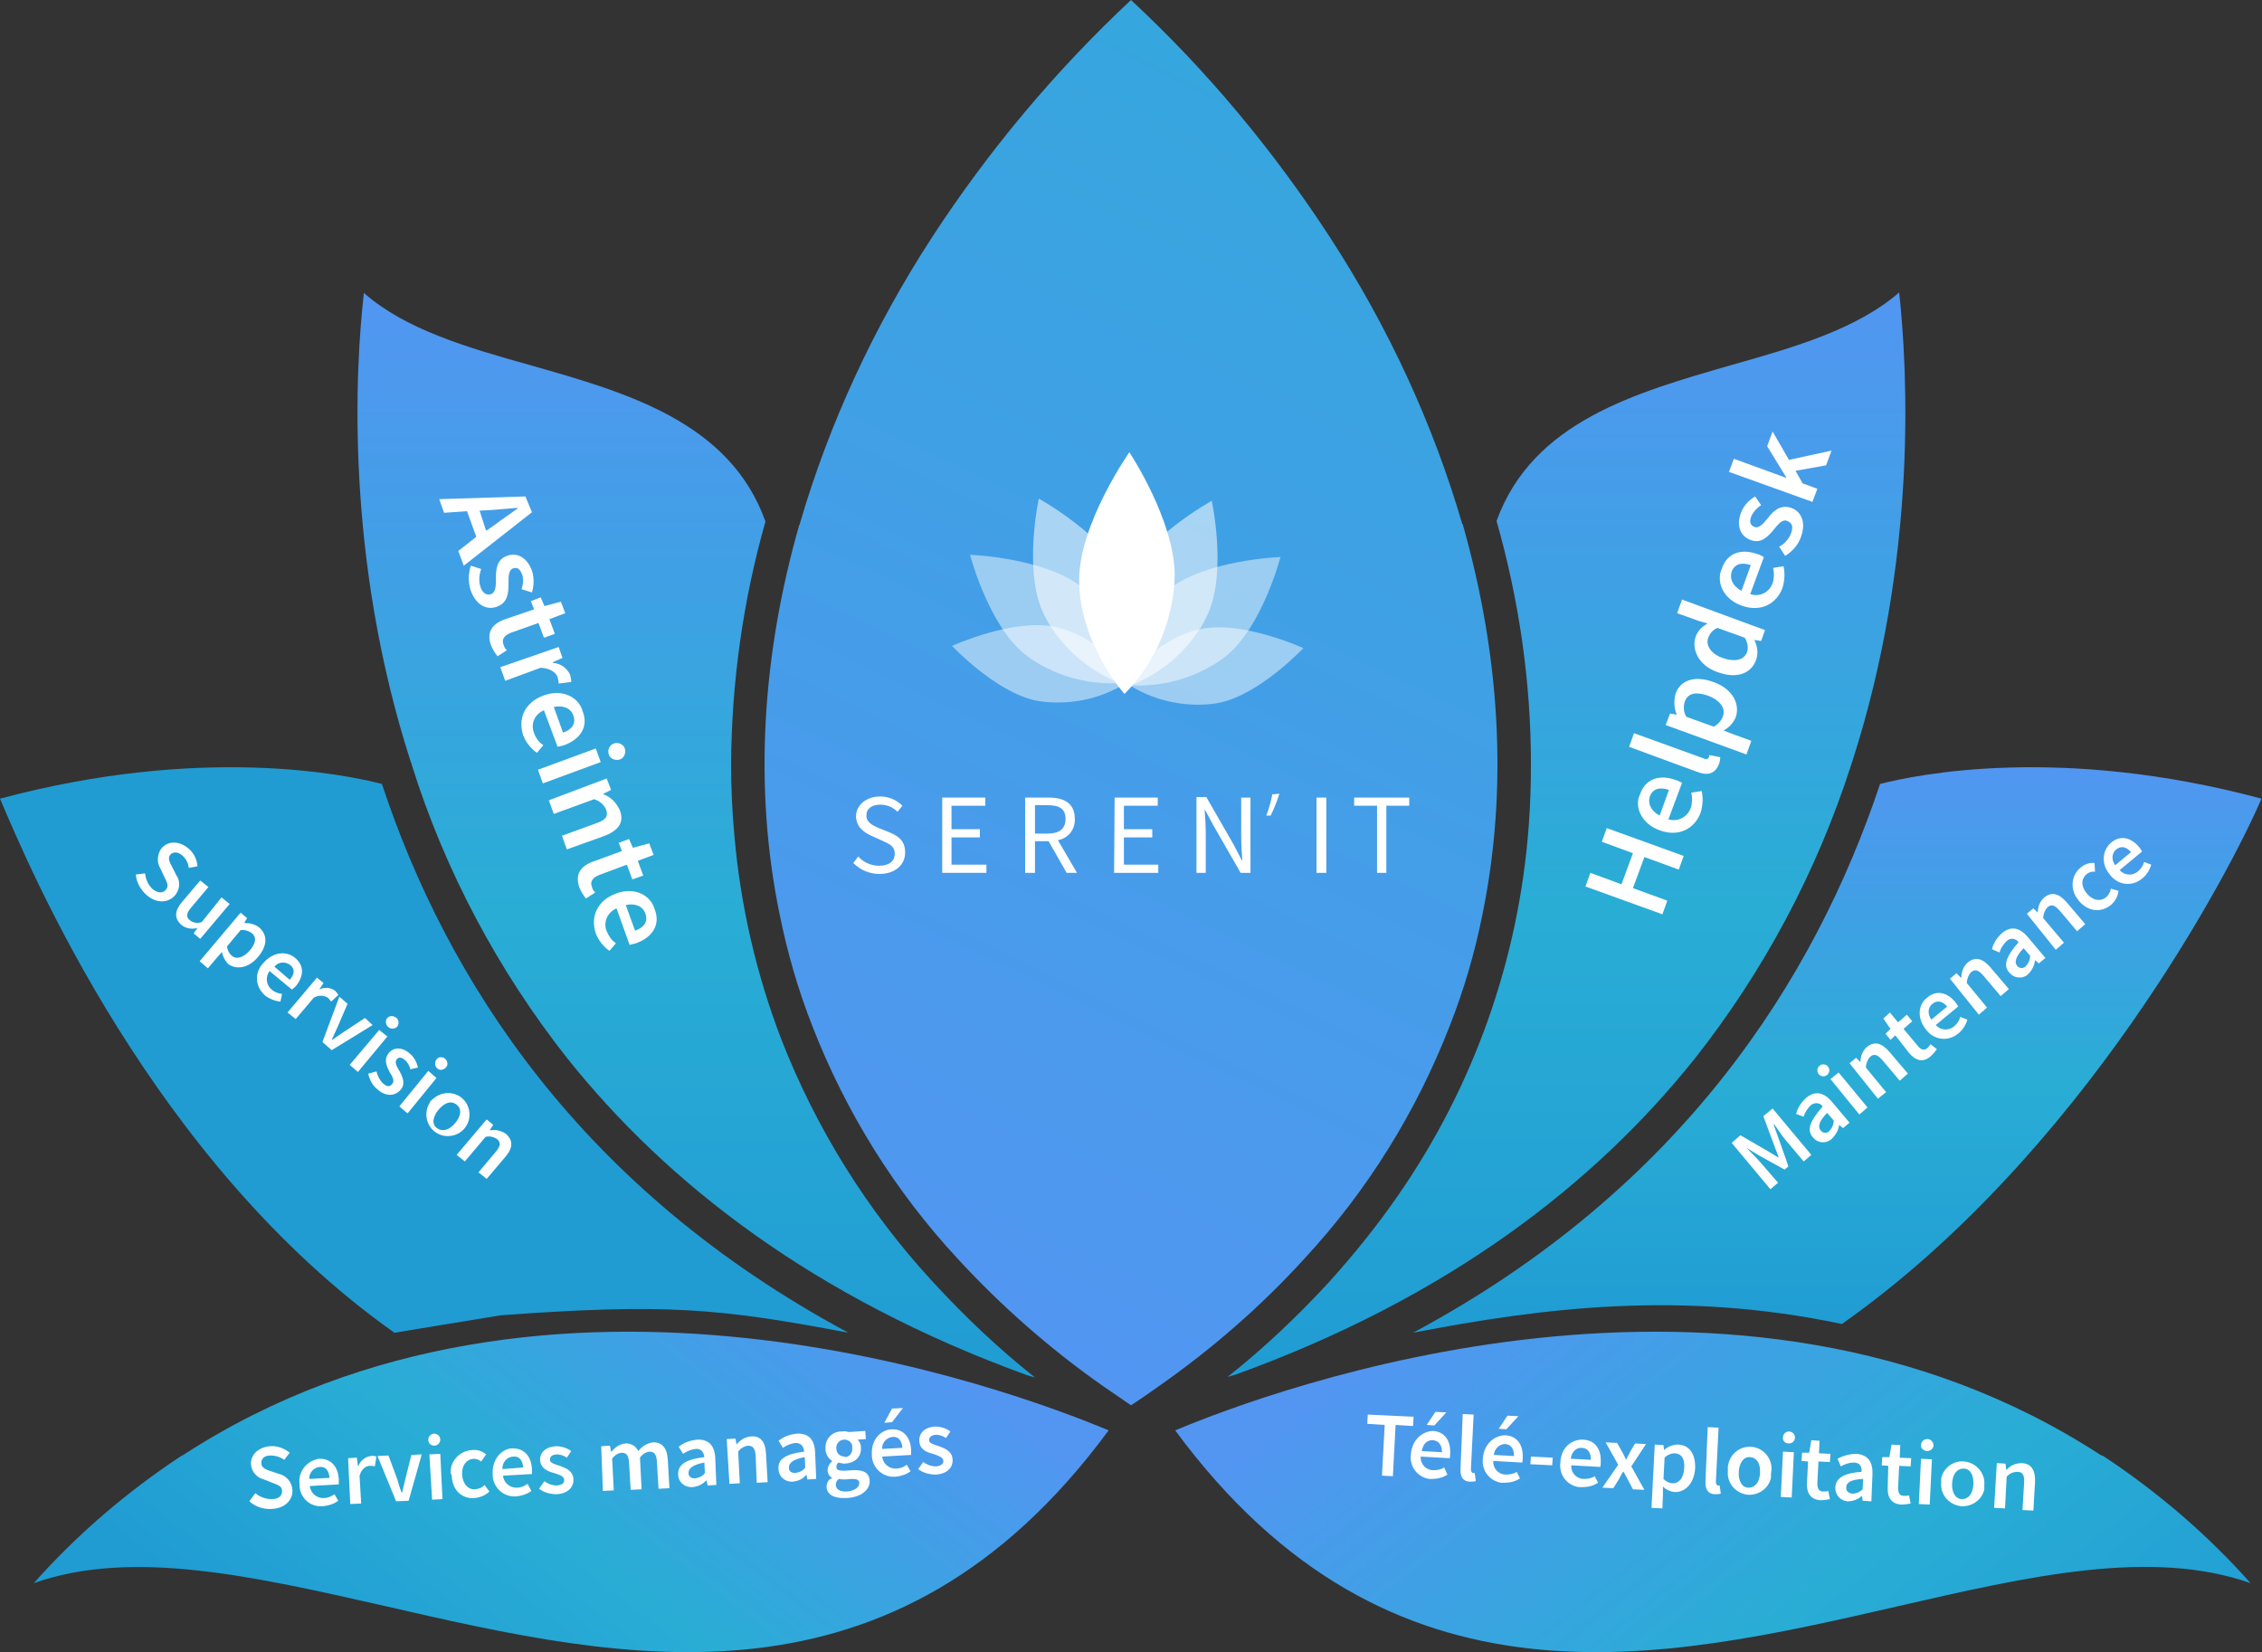 <?xml version="1.0" encoding="utf-8"?>
<!-- Generator: Adobe Illustrator 25.2.1, SVG Export Plug-In . SVG Version: 6.00 Build 0)  -->
<svg version="1.1" id="Calque_1" xmlns="http://www.w3.org/2000/svg" xmlns:xlink="http://www.w3.org/1999/xlink" x="0px" y="0px"
	 viewBox="0 0 414.6 302.9" style="enable-background:new 0 0 414.6 302.9;" xml:space="preserve">
<rect x="0" y="0" width="414.6" height="302.9" fill="#333333" stroke="none"/>
<style type="text/css">
	.st0{fill-rule:evenodd;clip-rule:evenodd;fill:url(#Tracé_27762_1_);}
	.st1{fill-rule:evenodd;clip-rule:evenodd;fill:url(#Tracé_27763_1_);}
	.st2{fill-rule:evenodd;clip-rule:evenodd;fill:url(#Tracé_27764_1_);}
	.st3{fill-rule:evenodd;clip-rule:evenodd;fill:url(#Tracé_27766_1_);}
	.st4{fill-rule:evenodd;clip-rule:evenodd;fill:url(#Tracé_27768_1_);}
	.st5{fill-rule:evenodd;clip-rule:evenodd;fill:url(#Tracé_27770_1_);}
	.st6{fill-rule:evenodd;clip-rule:evenodd;fill:url(#Tracé_27771_1_);}
	.st7{fill:#FFFFFF;}
	.st8{opacity:0.47;fill:#FFFFFF;}
	.st9{opacity:0.48;fill:#FFFFFF;}
	.st10{opacity:0.55;fill:#FFFFFF;}
</style>
<g id="Calque_2_1_">
	<g id="Design">
		<g id="Groupe_41172">
			<g id="Groupe_39330">
				
					<linearGradient id="Tracé_27762_1_" gradientUnits="userSpaceOnUse" x1="359.662" y1="814.678" x2="360.252" y2="812.327" gradientTransform="matrix(134.3 0 0 257.63 -48109.652 -209635.391)">
					<stop  offset="0" style="stop-color:#5296F2"/>
					<stop  offset="0.57" style="stop-color:#29ADD5"/>
					<stop  offset="1" style="stop-color:#209CD3"/>
				</linearGradient>
				<path id="Tracé_27762" class="st0" d="M170.7,43.7C160.2,59.9,152,77.5,146.6,96c0,0.1,0,0.2-0.1,0.2
					c-6.8,23.8-8.4,48.2-3.6,71.4c1.4,7,3.4,13.9,6,20.5c6.1,15.7,15.1,30.2,26.6,42.6c8,8.7,17,16.6,26.7,23.4
					c1.7,1.2,3.4,2.3,5.1,3.5c1.7-1.1,3.4-2.3,5.1-3.5c9.7-6.8,18.7-14.6,26.7-23.4c11.5-12.4,20.5-26.9,26.6-42.6
					c2.6-6.6,4.6-13.4,6-20.4c4.8-23.3,3.2-47.7-3.6-71.6L268,96c-5.4-18.5-13.6-36.1-24.1-52.3C233.5,27.7,221.3,13,207.3,0
					C193.4,13,181.1,27.7,170.7,43.7z"/>
				
					<linearGradient id="Tracé_27763_1_" gradientUnits="userSpaceOnUse" x1="359.504" y1="815.078" x2="359.504" y2="816.078" gradientTransform="matrix(124.2 0 0 198.67 -44363.379 -161877.781)">
					<stop  offset="0" style="stop-color:#5296F2"/>
					<stop  offset="0.57" style="stop-color:#29ADD5"/>
					<stop  offset="1" style="stop-color:#209CD3"/>
				</linearGradient>
				<path id="Tracé_27763" class="st1" d="M274.3,95.5c4.1,14.4,6.3,29.4,6.3,44.4c0,3.9-0.1,7.7-0.4,11.5
					c-1.8,24.4-10.1,47.8-24,67.8c-3.8,5.5-8,10.7-12.5,15.7c-5.8,6.3-12,12.2-18.7,17.5l1.4-0.4c39-14.1,65.8-34.9,84.2-57.9
					c12.7-16.1,22.4-34.3,28.7-53.9c0.1-0.2,0.1-0.4,0.2-0.6c12.1-37.5,10.1-72,8.6-86c-7.7,6.7-19,10-30.7,13.3
					C299.7,72,280.9,77.3,274.3,95.5L274.3,95.5z"/>
				
					<linearGradient id="Tracé_27764_1_" gradientUnits="userSpaceOnUse" x1="360.226" y1="820.548" x2="360.226" y2="821.549" gradientTransform="matrix(155.53 0 0 103.64 -55689.121 -84901.797)">
					<stop  offset="0" style="stop-color:#5296F2"/>
					<stop  offset="0.57" style="stop-color:#29ADD5"/>
					<stop  offset="1" style="stop-color:#209CD3"/>
				</linearGradient>
				<path id="Tracé_27764" class="st2" d="M344.6,143.7c-12,35.9-36.5,74.3-85.6,100.6c23.8-4.6,49.3-7.8,78.6-1.6
					c44.3-31.2,71.5-83.6,76.9-96.3C377.6,136.5,351.3,142,344.6,143.7L344.6,143.7z"/>
				
					<linearGradient id="Tracé_27766_1_" gradientUnits="userSpaceOnUse" x1="358.682" y1="822.066" x2="359.682" y2="823.086" gradientTransform="matrix(176.81 -47.41 20.74 77.34 -80234.828 -46310.699)">
					<stop  offset="0" style="stop-color:#5296F2"/>
					<stop  offset="0.57" style="stop-color:#29ADD5"/>
					<stop  offset="1" style="stop-color:#209CD3"/>
				</linearGradient>
				<path id="Tracé_27766" class="st3" d="M385,266.7c-67-43.6-151.7-12-169.6-4.5c39.5,53.6,89,42.2,132.2,32.3
					c24.3-5.6,46.7-10.7,64.9-4.3c-7.9-8.9-17-16.7-27-23.3L385,266.7L385,266.7z"/>
				
					<linearGradient id="Tracé_27768_1_" gradientUnits="userSpaceOnUse" x1="362.859" y1="824.932" x2="362.059" y2="825.752" gradientTransform="matrix(176.82 47.41 -20.74 77.34 -46863.789 -80741.141)">
					<stop  offset="0" style="stop-color:#5296F2"/>
					<stop  offset="0.57" style="stop-color:#29ADD5"/>
					<stop  offset="1" style="stop-color:#209CD3"/>
				</linearGradient>
				<path id="Tracé_27768" class="st4" d="M71,294.5c43.2,9.9,92.7,21.3,132.2-32.3c-17.9-7.5-102.6-39.1-169.6,4.5l-0.4,0.2
					c-10,6.6-19.1,14.4-27,23.3C24.3,283.8,46.7,289,71,294.5z"/>
				
					<linearGradient id="Tracé_27770_1_" gradientUnits="userSpaceOnUse" x1="361.886" y1="824.842" x2="361.096" y2="823.062" gradientTransform="matrix(155.53 0 0 103.64 -55950.199 -84901.812)">
					<stop  offset="0" style="stop-color:#5296F2"/>
					<stop  offset="0.57" style="stop-color:#29ADD5"/>
					<stop  offset="1" style="stop-color:#209CD3"/>
				</linearGradient>
				<path id="Tracé_27770" class="st5" d="M91.8,241.1c30.1-2.2,40-1.3,63.7,3.2c-49-26.3-73.6-64.6-85.5-100.6
					c-6.6-1.7-33-7.2-70,2.7c5.4,12.7,28,66.6,72.3,97.9L91.8,241.1z"/>
				
					<linearGradient id="Tracé_27771_1_" gradientUnits="userSpaceOnUse" x1="359.488" y1="815.078" x2="359.488" y2="816.078" gradientTransform="matrix(124.2 0 0 198.67 -44520.832 -161877.203)">
					<stop  offset="0" style="stop-color:#5296F2"/>
					<stop  offset="0.57" style="stop-color:#29ADD5"/>
					<stop  offset="1" style="stop-color:#209CD3"/>
				</linearGradient>
				<path id="Tracé_27771" class="st6" d="M103.9,193.9c18.4,23.1,45.3,44,84.4,58.2l1.4,0.4c-6.7-5.3-12.9-11.2-18.7-17.5
					c-12-13-21.4-28.1-27.8-44.5c-4.6-12-7.5-24.6-8.6-37.4c-0.4-4.3-0.6-8.7-0.6-13.1c0.1-15,2.2-30,6.3-44.4
					C133.8,77.4,115,72,97.4,67c-11.8-3.3-23.1-6.6-30.7-13.3c-1.6,13.9-3.5,48.5,8.6,86c0.1,0.2,0.2,0.4,0.2,0.6
					C81.6,159.7,91.3,177.9,103.9,193.9L103.9,193.9z"/>
			</g>
			<path id="Tracé_33932" class="st7" d="M304.7,167.6l0.9-2.5l-6.3-2.3l2.1-5.7l6.3,2.3l0.9-2.5l-14.1-5.1l-0.9,2.5l5.7,2.1
				l-2.1,5.7l-5.7-2.1l-0.9,2.5L304.7,167.6z M304.2,152.2c3.5,1.3,6.4-0.3,7.5-3.2c0.4-1.3,0.5-2.7,0.2-4l-1.9,0.3
				c0.2,0.9,0.2,1.9-0.1,2.8c-0.6,1.7-2.4,2.6-4.1,2.1h0l2.5-6.7c-0.4-0.2-0.7-0.4-1.1-0.5c-3-1.1-5.6-0.3-6.6,2.6
				C299.5,147.8,300.8,151,304.2,152.2z M304.2,149.5c-1.7-0.9-2.2-2.3-1.8-3.5c0.5-1.4,1.8-1.8,3.5-1.2L304.2,149.5z M311.1,141.5
				c1.8,0.7,3.2,0.4,3.9-1.3c0.2-0.4,0.3-0.9,0.3-1.4l-2-0.4c0,0.1,0,0.3-0.1,0.4c-0.1,0.3-0.4,0.5-1,0.2l-12.7-4.6l-0.9,2.5
				L311.1,141.5z M315.9,133.9c1-0.5,1.7-1.3,2.2-2.3c0.9-2.4-0.4-5.3-4.1-6.6c-3.3-1.2-6-0.4-6.9,2.2c-0.3,1.2-0.3,2.5,0.2,3.7v0.1
				l-1.2-0.2l-0.8,2.1l14.8,5.4l0.9-2.5l-3.3-1.2L315.9,133.9z M314.1,133.2l-5-1.8c-0.5-0.8-0.6-1.8-0.3-2.8
				c0.6-1.6,2.1-1.8,4.2-1.1c2.4,0.9,3.3,2.4,2.8,3.8C315.5,132.1,314.9,132.8,314.1,133.2z M314.8,123.2c3.5,1.3,6.2,0.3,7.1-2.3
				c0.4-1.2,0.2-2.4-0.3-3.5v-0.1l1.2,0.2l0.7-2l-15.2-5.6l-0.9,2.5l3.9,1.4l1.7,0.5c-1,0.5-1.8,1.3-2.2,2.4
				C310,119,311.3,122,314.8,123.2L314.8,123.2z M315.7,120.6c-2.2-0.8-3.1-2.4-2.6-3.7c0.3-0.8,0.9-1.5,1.7-1.8l5,1.8
				c0.5,0.8,0.7,1.8,0.4,2.7C319.6,121,318,121.4,315.7,120.6L315.7,120.6z M319.2,111c3.5,1.3,6.4-0.3,7.5-3.2
				c0.4-1.3,0.5-2.7,0.2-4l-1.9,0.3c0.2,0.9,0.2,1.9-0.1,2.8c-0.6,1.7-2.4,2.6-4.1,2h0l2.5-6.8c-0.4-0.2-0.7-0.4-1.1-0.5
				c-3-1.1-5.6-0.3-6.6,2.6C314.5,106.6,315.8,109.8,319.2,111L319.2,111z M319.2,108.3c-1.7-0.9-2.2-2.3-1.8-3.5
				c0.5-1.4,1.8-1.8,3.5-1.2L319.2,108.3z M327.2,101.9c1.3-0.8,2.4-2,2.9-3.5c1-2.7,0-4.7-1.8-5.3c-2-0.7-3.3,0.6-4.3,1.9
				c-0.8,1-1.6,1.9-2.4,1.6s-1-0.9-0.6-2c0.4-0.8,1-1.5,1.8-2l-1.1-1.6c-1.2,0.7-2.1,1.7-2.6,3c-0.9,2.4-0.1,4.3,1.8,5
				s3.1-0.6,4.2-1.9c0.8-1,1.6-2,2.5-1.6s1.1,1,0.7,2.2c-0.4,1.1-1.2,2-2.2,2.5L327.2,101.9z M332.2,92l0.9-2.4l-2.7-1l-1.3-2.3
				l5.6-1l1-2.7l-7.8,1.7l-3-5.2l-1,2.7l3.5,5.7v0.1l-9.6-3.5l-0.9,2.4L332.2,92z"/>
			<path id="Tracé_33931" class="st7" d="M87.9,93.6l1.9-0.1c1.7-0.1,3.4-0.3,5.1-0.4v0.1c-1.4,1-2.9,2-4.2,3l-1.6,1.1L87.9,93.6z
				 M84,101l1,2.7l12.5-9.8L96.3,91l-15.8,0.5l0.9,2.5l4.2-0.3l1.7,4.7L84,101z M86.3,103.7c-0.5,1.5-0.5,3.1,0,4.6
				c1,2.7,3,3.6,4.8,2.9c2-0.7,2.1-2.6,2.1-4.2c0-1.3,0-2.5,0.8-2.8s1.3,0.1,1.7,1.1c0.3,0.9,0.2,1.8-0.1,2.7l1.9,0.6
				c0.4-1.3,0.4-2.7,0-4c-0.9-2.4-2.7-3.4-4.6-2.7s-2,2.5-2,4.1c0,1.3,0,2.6-0.9,2.9c-0.7,0.3-1.5-0.1-1.9-1.2
				c-0.4-1.1-0.3-2.3,0.1-3.4L86.3,103.7z M92.6,113.5c-2.3,0.8-3.5,2.3-2.6,4.8c0.3,0.7,0.7,1.4,1.2,2l1.7-1.1
				c-0.3-0.3-0.5-0.6-0.6-1c-0.4-1,0.1-1.7,1.3-2.2l5.1-1.8l1,2.7l2-0.7l-1-2.7l2.9-1.1l-0.8-2.1l-3,0.8l-0.7-1.6l-1.8,0.7l0.6,1.5
				L92.6,113.5z M91.7,122.3l0.9,2.5l6.5-2.4c1.8,0.1,2.8,0.9,3.1,1.7c0.1,0.4,0.2,0.8,0.2,1.2l2.3-0.3c0-0.4-0.1-0.9-0.2-1.3
				c-0.6-1.3-1.8-2.1-3.2-2.2v-0.1l1.8-0.8l-0.7-2L91.7,122.3z M99.6,127.5c-3.5,1.3-4.7,4.3-3.7,7.3c0.5,1.3,1.4,2.4,2.5,3.2
				l1.2-1.4c-0.8-0.5-1.4-1.3-1.7-2.2c-0.7-1.7,0.1-3.5,1.8-4.2c0,0,0,0,0,0l0,0l2.5,6.7c0.4-0.1,0.8-0.2,1.2-0.3
				c3-1.1,4.5-3.4,3.4-6.2C106.1,127.8,103.1,126.2,99.6,127.5L99.6,127.5z M101.5,129.6c1.8-0.4,3.2,0.3,3.6,1.6
				c0.5,1.4-0.2,2.5-1.9,3.1L101.5,129.6z M111.5,137.8c0,0.9,0.7,1.5,1.6,1.5c0.9,0,1.5-0.7,1.5-1.6s-0.7-1.5-1.6-1.5
				c-0.8,0-1.5,0.7-1.5,1.5C111.5,137.7,111.5,137.7,111.5,137.8L111.5,137.8z M98.6,141.1l0.9,2.5l10.6-3.9l-0.9-2.5L98.6,141.1z
				 M100.6,146.7l0.9,2.5l7.4-2.7c1,0.3,1.8,1,2.2,1.9c0.4,1.2,0,1.9-1.8,2.5l-6.3,2.3l0.9,2.5l6.7-2.4c2.7-1,3.9-2.5,3-4.8
				c-0.6-1.3-1.6-2.4-3-2.9v-0.1l1.4-0.7l-0.8-2.1L100.6,146.7z M108.8,157.9c-2.3,0.8-3.5,2.3-2.6,4.8c0.3,0.7,0.7,1.4,1.2,2
				l1.7-1.1c-0.3-0.3-0.5-0.6-0.6-1c-0.4-1,0.1-1.7,1.3-2.2l5.1-1.9l1,2.7l2-0.7l-1-2.7l2.9-1.1l-0.8-2.1l-3,0.8l-0.7-1.6l-1.9,0.7
				l0.6,1.5L108.8,157.9z M112.9,163.8c-3.5,1.3-4.7,4.3-3.7,7.3c0.5,1.3,1.4,2.4,2.5,3.2l1.2-1.4c-0.8-0.5-1.3-1.3-1.7-2.2
				c-0.7-1.7,0.2-3.5,1.8-4.2c0,0,0,0,0,0l0,0l2.4,6.7c0.4-0.1,0.8-0.2,1.2-0.3c3-1.1,4.5-3.4,3.4-6.2
				C119.3,164.1,116.3,162.5,112.9,163.8L112.9,163.8z M114.7,165.9c1.8-0.4,3.2,0.3,3.6,1.6c0.5,1.4-0.2,2.5-1.9,3.1L114.7,165.9z"
				/>
			<path id="Tracé_33933" class="st7" d="M324.5,218l1.4-1.2l-3.3-3.8c-0.7-0.8-1.7-1.8-2.5-2.6h0l2.3,1.4l4.7,2.6l0.7-0.6
				l-1.8-5.1l-0.9-2.5l0.1-0.1c0.6,0.8,1.4,2.1,2.1,2.9l3.3,3.9l1.4-1.2l-7.1-8.5l-1.7,1.4l2,5.4l0.8,2.1l0,0.1L324,211l-5-2.9
				l-1.6,1.4L324.5,218z M332.3,208.5c0.8,1,2.2,1.2,3.3,0.4c0,0,0,0,0,0l0.2-0.2c0.7-0.7,1.2-1.6,1.3-2.5l0,0l0.7,0.6l1.2-1
				l-3.2-3.8c-1.5-1.8-3.1-2.1-4.7-0.8c-0.9,0.8-1.6,1.8-1.9,3l1.4,0.5c0.2-0.8,0.7-1.5,1.3-2.1c0.6-0.5,1.5-0.5,2,0
				c0.1,0.1,0.1,0.2,0.2,0.2C331.7,205.5,331.1,207.2,332.3,208.5L332.3,208.5z M333.7,207.2c-0.5-0.6-0.4-1.6,1.2-3.2l1.2,1.4
				c0,0.7-0.3,1.4-0.8,1.9c-0.3,0.4-1,0.5-1.4,0.1C333.8,207.3,333.7,207.2,333.7,207.2L333.7,207.2z M335.3,196.2
				c0-0.6-0.5-1.1-1.1-1.1s-1.1,0.5-1.1,1.1c0,0.6,0.5,1.1,1.1,1.1C334.8,197.3,335.3,196.8,335.3,196.2L335.3,196.2L335.3,196.2z
				 M340.8,204.3l1.5-1.3l-5.3-6.4l-1.5,1.2L340.8,204.3z M344.2,201.4l1.5-1.2l-3.7-4.5c0-0.7,0.3-1.5,0.8-2
				c0.7-0.6,1.3-0.4,2.2,0.6l3.2,3.8l1.5-1.3l-3.4-4c-1.4-1.6-2.7-2-4.1-0.9c-0.8,0.7-1.2,1.7-1.2,2.8h0l-0.8-0.8l-1.2,1
				L344.2,201.4z M349.9,193c1.2,1.4,2.5,1.9,4,0.6c0.4-0.4,0.8-0.8,1.1-1.3l-1.2-0.9c-0.1,0.3-0.3,0.5-0.5,0.7
				c-0.6,0.5-1.2,0.4-1.8-0.4l-2.6-3.1l1.6-1.4l-1-1.2l-1.6,1.4l-1.5-1.8l-1.2,1.1l1.3,1.9l-0.9,0.9l0.9,1.1l0.9-0.8L349.9,193z
				 M353,188.7c1.3,1.8,3.7,2.3,5.6,1c0,0,0,0,0,0c0.1-0.1,0.2-0.2,0.4-0.3c0.8-0.7,1.3-1.5,1.6-2.5l-1.3-0.5
				c-0.2,0.7-0.6,1.3-1.1,1.7c-1,0.9-2.5,0.8-3.4-0.2c0,0,0,0,0,0l0,0l4.1-3.4c-0.1-0.3-0.3-0.5-0.5-0.8c-1.5-1.8-3.5-2.3-5.2-0.8
				C351.6,184.1,351.3,186.6,353,188.7L353,188.7z M354,186.9c-0.7-0.9-0.7-2.2,0.2-2.9c0.9-0.7,1.8-0.5,2.7,0.5L354,186.9z
				 M362.7,186l1.5-1.3l-3.7-4.5c0-0.7,0.3-1.5,0.8-2c0.7-0.6,1.3-0.4,2.2,0.6l3.2,3.8l1.5-1.3l-3.4-4c-1.4-1.6-2.7-2-4.1-0.9
				c-0.8,0.7-1.2,1.7-1.2,2.8h-0.1l-0.8-0.8l-1.2,1L362.7,186z M368.3,178.3c0.8,1,2.3,1.2,3.3,0.4l0.2-0.2c0.7-0.7,1.1-1.6,1.2-2.5
				l0,0l0.7,0.6l1.2-1l-3.2-3.8c-1.5-1.8-3.1-2.1-4.7-0.8c-0.9,0.8-1.6,1.8-1.9,3l1.4,0.6c0.2-0.8,0.7-1.5,1.3-2.1
				c0.6-0.6,1.5-0.5,2,0c0.1,0.1,0.1,0.2,0.2,0.2C367.7,175.3,367.1,177,368.3,178.3L368.3,178.3z M369.7,177
				c-0.5-0.6-0.3-1.6,1.2-3.2l1.2,1.4c0,0.7-0.3,1.4-0.8,1.9c-0.3,0.4-1,0.5-1.4,0.1C369.8,177.2,369.7,177.1,369.7,177L369.7,177z
				 M376.8,174.1l1.5-1.3l-3.8-4.5c0-0.7,0.3-1.5,0.8-2c0.7-0.6,1.3-0.4,2.2,0.6l3.2,3.8l1.5-1.3l-3.4-4c-1.4-1.6-2.7-2-4.1-0.9
				c-0.8,0.7-1.2,1.7-1.2,2.8h0l-0.8-0.8l-1.2,1L376.8,174.1z M381,165.1c1.8,2.1,4.1,2.2,5.9,0.8c0.8-0.7,1.3-1.6,1.4-2.6l-1.4-0.4
				c-0.1,0.6-0.4,1.2-0.9,1.6c-1,0.8-2.4,0.6-3.5-0.7s-1.1-2.7,0-3.6c0.4-0.3,0.9-0.5,1.5-0.4l-0.1-1.6c-0.9-0.1-1.8,0.2-2.5,0.8
				c-1.8,1.4-2,4-0.6,5.8C380.9,165,381,165,381,165.1L381,165.1z M386.7,160.3c1.3,1.8,3.7,2.3,5.6,1c0,0,0,0,0,0
				c0.1-0.1,0.2-0.2,0.4-0.3c0.8-0.7,1.3-1.5,1.6-2.5L393,158c-0.2,0.7-0.6,1.3-1.1,1.7c-1,0.9-2.5,0.8-3.4-0.2c0,0,0,0,0,0l0,0
				l4.1-3.4c-0.1-0.3-0.3-0.5-0.5-0.8c-1.5-1.8-3.5-2.3-5.2-0.8C385.4,155.8,385,158.3,386.7,160.3L386.7,160.3z M387.7,158.6
				c-0.7-0.9-0.7-2.2,0.2-2.9c0.9-0.7,1.8-0.5,2.7,0.5L387.7,158.6z"/>
			<path id="Tracé_33930" class="st7" d="M24.9,160.3c0.1,1.5,0.9,2.8,2,3.8c1.9,1.6,4,1.4,5.2,0c0.9-1.1,1-2.6,0.2-3.7l-0.7-1.4
				c-0.5-0.9-0.9-1.7-0.4-2.3s1.4-0.6,2.2,0.1c0.7,0.6,1.1,1.4,1.2,2.3l1.6-0.3c-0.1-1.3-0.7-2.5-1.7-3.3c-1.7-1.4-3.7-1.4-4.9,0
				c-0.8,1.1-0.9,2.6-0.2,3.7l0.7,1.5c0.5,1,0.9,1.7,0.3,2.4s-1.5,0.6-2.4-0.1c-0.8-0.7-1.3-1.8-1.4-2.9L24.9,160.3z M33.4,165.3
				c-1.4,1.6-1.5,3-0.2,4.2c0.8,0.7,2,0.9,3,0.6l0,0l-0.7,1l1.2,1l5.4-6.4l-1.5-1.2L37,169c-0.7,0.3-1.5,0.2-2.2-0.3
				c-0.7-0.6-0.7-1.2,0.2-2.3l3.2-3.8l-1.5-1.2L33.4,165.3z M40.7,174.5c0.1,0.8,0.5,1.5,1,2.1c1.4,1.2,3.8,1,5.6-1.2
				c1.7-2,1.8-4,0.2-5.4c-0.8-0.6-1.7-0.8-2.6-0.8l-0.1-0.1l0.5-0.8l-1.2-1l-7.5,8.9l1.5,1.3l1.7-2L40.7,174.5z M41.6,173.5l2.5-3
				c0.7-0.1,1.4,0.1,2,0.5c1,0.8,0.8,1.9-0.3,3.2c-1.2,1.4-2.5,1.7-3.3,1C42,174.8,41.7,174.2,41.6,173.5L41.6,173.5z M48.3,176.5
				c-1.6,1.6-1.6,4.1,0,5.7c0,0,0,0,0,0l0.3,0.3c0.8,0.6,1.8,1,2.8,1.1l0.3-1.4c-0.7-0.1-1.3-0.3-1.9-0.8c-1-0.8-1.2-2.3-0.4-3.4
				l0,0l4.1,3.4c0.2-0.2,0.5-0.4,0.7-0.6c1.5-1.8,1.6-3.8-0.1-5.2C52.6,174.3,50.1,174.4,48.3,176.5L48.3,176.5z M50.3,177.2
				c0.7-0.9,2-1,2.9-0.3c0.9,0.7,0.8,1.7-0.1,2.7L50.3,177.2z M52.7,185.6l1.5,1.2l3.3-3.9c0.8-0.5,1.8-0.5,2.6,0
				c0.2,0.2,0.4,0.4,0.6,0.7l1.3-1.2c-0.1-0.3-0.4-0.6-0.6-0.8c-0.8-0.6-2-0.7-2.9-0.2h0l0.8-1.2l-1.2-1L52.7,185.6z M59.1,191
				l1.7,1.5l7.5-4.6l-1.4-1.3l-3.8,2.5l-2.2,1.5h-0.1c0.4-0.8,0.7-1.6,1.1-2.4l1.8-4.2l-1.5-1.3L59.1,191z M71.2,188.3
				c0.5,0.4,1.2,0.3,1.6-0.1c0.4-0.5,0.3-1.2-0.1-1.6c-0.1,0-0.1-0.1-0.2-0.1c-0.5-0.4-1.2-0.3-1.6,0.2
				C70.6,187.2,70.7,187.9,71.2,188.3L71.2,188.3L71.2,188.3z M64.1,195.2l1.5,1.3L71,190l-1.5-1.2L64.1,195.2z M67.5,196.8
				c0.2,1.1,0.8,2.2,1.7,2.9c1.6,1.4,3.2,1.2,4.2,0.1s0.4-2.4-0.2-3.5c-0.5-0.8-0.9-1.6-0.5-2.1s0.9-0.4,1.5,0.1
				c0.5,0.4,0.9,1.1,1,1.7l1.4-0.3c-0.2-1-0.7-1.9-1.5-2.6c-1.4-1.2-3-1.2-3.9,0s-0.3,2.4,0.2,3.4c0.5,0.8,1,1.6,0.5,2.2
				s-1,0.5-1.7-0.1c-0.6-0.6-1-1.4-1.2-2.2L67.5,196.8z M80.2,195.9c0.5,0.4,1.2,0.2,1.6-0.3c0.4-0.5,0.2-1.2-0.3-1.6
				c-0.5-0.3-1.1-0.3-1.5,0.2C79.6,194.8,79.7,195.5,80.2,195.9L80.2,195.9z M73.2,202.8l1.5,1.3l5.3-6.5l-1.5-1.3L73.2,202.8z
				 M78.8,202.1c-1.2,1.8-0.7,4.3,1.1,5.5c1.8,1.2,4.3,0.7,5.5-1.1c1.2-1.8,0.7-4.3-1.1-5.5c-1.6-1-3.6-0.8-5,0.5
				c-0.2,0.1-0.3,0.3-0.5,0.5L78.8,202.1z M80.4,203.4c1.1-1.3,2.3-1.7,3.3-0.9s0.8,2.1-0.3,3.4s-2.3,1.6-3.3,0.9
				S79.3,204.7,80.4,203.4z M83.7,211.7l1.5,1.2l3.8-4.5c0.7-0.2,1.5,0,2.1,0.4c0.7,0.6,0.7,1.2-0.2,2.3l-3.2,3.8l1.5,1.2l3.4-4
				c1.4-1.6,1.5-3,0.2-4.2c-0.8-0.6-1.9-0.9-2.9-0.7l-0.1-0.1l0.6-0.9l-1.2-1L83.7,211.7z"/>
			<path id="Tracé_33934" class="st7" d="M253.3,270.5l2,0.1l0.5-9.4l3.2,0.2l0.1-1.7l-8.4-0.4l-0.1,1.7l3.2,0.2L253.3,270.5z
				 M258.6,266.6c-0.3,2.2,1.2,4.2,3.4,4.5c0,0,0,0,0,0c0.1,0,0.3,0,0.4,0c1,0,2-0.2,2.9-0.8l-0.6-1.3c-0.6,0.4-1.3,0.5-2,0.5
				c-1.3,0-2.4-1.1-2.3-2.5c0,0,0,0,0,0l0,0l5.3,0.3c0.1-0.3,0.1-0.6,0.1-0.9c0.1-2.3-1-4-3.2-4.1
				C260.7,262.4,258.8,263.9,258.6,266.6z M260.6,266c0.2-1.4,1.1-2.1,2.1-2s1.6,0.9,1.6,2.2L260.6,266z M265.1,258.9l-2-0.1
				l-1.6,2.4l1.4,0.1L265.1,258.9z M267.7,269.2c-0.1,1.4,0.4,2.4,1.8,2.4c0.3,0,0.7,0,1-0.1l-0.2-1.5c-0.1,0-0.2,0-0.3,0
				c-0.2,0-0.4-0.2-0.4-0.7l0.5-10l-2-0.1L267.7,269.2z M271.8,267.3c-0.3,2.2,1.2,4.2,3.4,4.5c0,0,0,0,0,0h0.5c1,0,2-0.2,2.9-0.8
				l-0.6-1.2c-0.6,0.4-1.3,0.5-2,0.5c-1.3,0-2.4-1.1-2.3-2.5l0,0l5.3,0.3c0.1-0.3,0.1-0.6,0.1-0.9c0.1-2.3-1-4-3.2-4.1
				C274,263.1,272,264.6,271.8,267.3L271.8,267.3z M273.8,266.7c0.1-1.1,1-2,2.1-2c1.1,0.1,1.6,0.9,1.6,2.2L273.8,266.7z
				 M278.3,259.6l-2-0.1l-1.6,2.4l1.4,0.1L278.3,259.6z M280.5,268.4l4,0.2l0.1-1.4l-4-0.2L280.5,268.4z M286,268.1
				c-0.3,2.2,1.2,4.2,3.4,4.5c0,0,0,0,0.1,0h0.5c1,0,2-0.2,2.9-0.8l-0.6-1.2c-0.6,0.4-1.3,0.5-2,0.5c-1.3,0-2.4-1.1-2.3-2.5l0,0
				l5.3,0.3c0.1-0.3,0.1-0.6,0.1-0.9c0.1-2.3-1-4-3.2-4.1C288,263.8,286.1,265.4,286,268.1L286,268.1z M287.9,267.4
				c0.2-1.4,1.1-2.1,2.1-2c1.1,0.1,1.6,0.9,1.6,2.2L287.9,267.4z M293.7,272.7l2,0.1l1-1.6c0.3-0.5,0.5-1,0.8-1.4h0.1
				c0.3,0.5,0.5,1,0.8,1.5l0.9,1.7l2.1,0.1l-2.4-4.3l2.7-4.1l-2-0.1l-0.9,1.5c-0.2,0.5-0.5,0.9-0.7,1.4H298c-0.2-0.5-0.5-1-0.7-1.4
				l-0.9-1.6l-2.1-0.1l2.3,4.1L293.7,272.7z M304.8,272.5c0.6,0.6,1.3,0.9,2.1,1c1.9,0.1,3.6-1.5,3.8-4.3c0.1-2.6-1-4.3-3.1-4.4
				c-0.9,0-1.8,0.3-2.6,1H305l-0.1-0.9l-1.6-0.1l-0.6,11.6l2,0.1l0.1-2.6L304.8,272.5z M304.9,271.1l0.2-3.9
				c0.5-0.5,1.2-0.8,1.9-0.8c1.3,0.1,1.8,1.1,1.7,2.7c-0.1,1.9-1,2.8-2.1,2.8C306,271.9,305.4,271.6,304.9,271.1L304.9,271.1z
				 M312.6,271.5c-0.1,1.4,0.4,2.4,1.8,2.4c0.3,0,0.7,0,1-0.1l-0.2-1.5c-0.1,0-0.2,0-0.3,0c-0.2,0-0.4-0.2-0.4-0.7l0.5-9.9l-2-0.1
				L312.6,271.5z M316.7,269.7c-0.2,2.2,1.5,4.1,3.7,4.3c2,0.1,3.8-1.2,4.2-3.1c0-0.3,0-0.5,0-0.8c0.5-2.2-0.9-4.3-3-4.8
				c-2.2-0.5-4.3,0.9-4.8,3c0,0.2-0.1,0.3-0.1,0.5C316.7,269.2,316.7,269.4,316.7,269.7L316.7,269.7z M318.7,269.8
				c0.1-1.7,0.9-2.8,2.1-2.7s1.9,1.2,1.8,2.9s-0.9,2.7-2.1,2.7S318.6,271.5,318.7,269.8L318.7,269.8z M327.9,264.6
				c0.6,0,1.1-0.5,1.1-1.1c0-0.6-0.5-1.1-1.1-1.1c-0.6,0-1.1,0.5-1.1,1.1C326.7,264.1,327.2,264.6,327.9,264.6L327.9,264.6z
				 M326.4,274.4l2,0.1l0.4-8.3l-2-0.1L326.4,274.4z M331.2,271.8c-0.1,1.8,0.6,3.1,2.5,3.2c0.6,0,1.2-0.1,1.7-0.2l-0.3-1.5
				c-0.3,0.1-0.6,0.1-0.9,0.1c-0.8,0-1.1-0.5-1.1-1.5l0.2-4l2.1,0.1l0.1-1.5l-2.1-0.1l0.1-2.3L332,264l-0.4,2.3h-1.3l-0.1,1.5
				l1.2,0.1L331.2,271.8z M336.4,272.6c-0.1,1.3,0.8,2.4,2.1,2.6h0.2c1,0,1.9-0.4,2.6-1h0l0.1,0.9l1.6,0.1l0.2-4.9
				c0.1-2.3-0.8-3.6-2.9-3.8c-1.2,0-2.4,0.3-3.5,0.9l0.6,1.4c0.7-0.4,1.5-0.7,2.4-0.7c1.1,0,1.5,0.8,1.4,1.7
				C338.1,270,336.5,270.9,336.4,272.6L336.4,272.6z M338.4,272.6c0-0.8,0.8-1.4,3.1-1.5l-0.1,1.9c-0.5,0.5-1.2,0.8-1.9,0.8
				C338.8,273.7,338.3,273.3,338.4,272.6L338.4,272.6z M346,272.6c-0.1,1.8,0.6,3.1,2.5,3.2c0.6,0,1.2-0.1,1.7-0.2l-0.3-1.5
				c-0.3,0.1-0.6,0.1-0.9,0.1c-0.8,0-1.1-0.5-1.1-1.5l0.2-4l2.1,0.1l0.1-1.5l-2.1-0.1l0.1-2.3l-1.6-0.1l-0.4,2.3h-1.3l-0.1,1.5
				l1.2,0.1L346,272.6z M353.2,266c0.6,0,1.1-0.4,1.2-1c0-0.6-0.4-1.1-1-1.2c-0.1,0-0.1,0-0.2,0c-0.6,0-1.1,0.5-1.1,1.1
				C352,265.4,352.5,265.9,353.2,266C353.1,266,353.1,266,353.2,266L353.2,266L353.2,266z M351.7,275.7l2,0.1l0.4-8.3l-2-0.1
				L351.7,275.7z M355.8,271.8c-0.2,2.2,1.5,4.1,3.7,4.3c2,0.1,3.8-1.2,4.2-3.1c0-0.3,0-0.5,0-0.8c0.2-2.2-1.5-4.1-3.7-4.3
				c-2-0.2-3.8,1.2-4.2,3.1C355.8,271.2,355.8,271.5,355.8,271.8L355.8,271.8z M357.8,271.9c0.1-1.7,0.9-2.7,2.1-2.7
				s1.9,1.2,1.8,2.9s-0.9,2.7-2.1,2.7S357.7,273.5,357.8,271.9L357.8,271.9z M365.5,276.4l2,0.1l0.3-5.8c0.5-0.6,1.2-0.9,2-0.9
				c0.9,0,1.3,0.6,1.2,2l-0.3,5l2,0.1l0.3-5.2c0.1-2.1-0.6-3.4-2.4-3.5c-1.1,0-2.1,0.4-2.8,1.2h-0.1l-0.1-1.1l-1.6-0.1L365.5,276.4z
				"/>
			<path id="Tracé_33929" class="st7" d="M45.7,275.2c1.1,1,2.6,1.5,4.1,1.4c2.5-0.1,3.9-1.7,3.8-3.5c-0.1-1.4-1.1-2.6-2.4-2.9
				l-1.5-0.5c-0.9-0.3-1.8-0.6-1.8-1.5s0.6-1.4,1.7-1.4c0.9,0,1.8,0.3,2.5,0.8l1-1.3c-1-0.8-2.2-1.3-3.5-1.2
				c-2.2,0.1-3.7,1.6-3.6,3.3c0.1,1.4,1.1,2.5,2.4,2.8l1.5,0.6c1,0.4,1.8,0.6,1.8,1.5s-0.6,1.5-1.9,1.5c-1.1,0-2.2-0.4-3-1.1
				L45.7,275.2z M54.9,272c-0.1,2.2,1.6,4.1,3.8,4.1c0,0,0,0,0,0c0.1,0,0.3,0,0.5,0c1-0.1,2-0.4,2.8-1l-0.7-1.2
				c-0.6,0.4-1.2,0.7-1.9,0.7c-1.3,0.1-2.5-0.9-2.6-2.2l0,0l5.3-0.3c0-0.3,0-0.6,0-0.9c-0.1-2.3-1.4-3.9-3.7-3.8
				C56.2,267.8,54.6,269.8,54.9,272z M56.7,271.1c-0.1-1.1,0.8-2.1,1.9-2.2c1.1-0.1,1.7,0.7,1.8,2L56.7,271.1z M64.2,275.7l2-0.1
				l-0.3-5.1c0.4-1.3,1.2-1.8,1.9-1.8c0.3,0,0.6,0,0.9,0.1L69,267c-0.3-0.1-0.7-0.2-1-0.1c-1,0.1-1.9,0.8-2.3,1.8h-0.1l-0.2-1.5
				l-1.6,0.1L64.2,275.7z M72.6,275.2l2.3-0.1l2.4-8.5l-1.9,0.1l-1.1,4.4c-0.2,0.8-0.4,1.7-0.6,2.5h-0.1c-0.3-0.8-0.6-1.7-0.8-2.5
				l-1.6-4.3l-2,0.1L72.6,275.2z M79.6,265c0.6,0,1.1-0.5,1.1-1.1c0-0.6-0.5-1.1-1.1-1.1s-1.1,0.5-1.1,1.1
				C78.5,264.6,79,265,79.6,265L79.6,265z M79.2,274.9l1.9-0.1l-0.4-8.3l-2,0.1L79.2,274.9z M82.8,270.5c0.1,2.8,2,4.3,4.2,4.1
				c1-0.1,2-0.5,2.7-1.2l-0.9-1.2c-0.4,0.5-1,0.7-1.7,0.8c-1.3,0.1-2.3-1-2.4-2.7s0.8-2.8,2.1-2.9c0.5,0,1,0.2,1.4,0.5l0.9-1.3
				c-0.7-0.6-1.6-0.9-2.5-0.8c-2.3,0.1-4.1,2-4,4.2c0,0,0,0,0,0L82.8,270.5z M90.3,270.1c-0.1,2.2,1.6,4.1,3.8,4.2c0,0,0,0,0.1,0
				h0.4c1-0.1,2-0.4,2.8-1l-0.7-1.3c-0.6,0.4-1.2,0.7-1.9,0.7c-1.3,0.1-2.5-0.9-2.6-2.2c0,0,0,0,0,0l0,0l5.3-0.3c0-0.3,0-0.6,0-0.9
				c-0.1-2.3-1.4-3.9-3.7-3.8C92,265.6,90.2,267.4,90.3,270.1L90.3,270.1z M92.1,269.3c-0.1-1.1,0.7-2.2,1.9-2.3c0,0,0,0,0.1,0
				c1.1-0.1,1.7,0.7,1.8,2L92.1,269.3z M98.8,272.9c0.9,0.7,2.1,1,3.2,1c2.1-0.1,3.2-1.3,3.1-2.8s-1.4-2-2.5-2.4
				c-0.9-0.3-1.8-0.5-1.8-1.1s0.3-0.9,1.2-1c0.7,0,1.3,0.2,1.9,0.6l0.8-1.2c-0.8-0.6-1.8-0.9-2.8-0.9c-1.9,0.1-3,1.2-2.9,2.6
				s1.3,2,2.5,2.3c0.9,0.3,1.8,0.5,1.9,1.2s-0.4,1-1.3,1.1c-0.9,0-1.7-0.3-2.3-0.8L98.8,272.9z M110.5,273.3l2-0.1l-0.3-5.8
				c0.4-0.6,1-1,1.7-1.1c0.9,0,1.3,0.4,1.4,1.8l0.3,5l2-0.1l-0.3-5.8c0.4-0.6,1-1,1.7-1.1c0.9,0,1.3,0.4,1.4,1.8l0.3,5l2-0.1
				l-0.3-5.2c-0.1-2.1-1-3.3-2.8-3.2c-1.1,0.2-2,0.8-2.6,1.6c-0.4-0.9-1.4-1.5-2.4-1.4c-1,0.1-1.9,0.7-2.5,1.5h-0.1l-0.2-1.1
				l-1.6,0.1L110.5,273.3z M124.3,270.3c0,1.3,1.1,2.3,2.4,2.3h0.2c1-0.1,1.9-0.5,2.5-1.2h0.1l0.2,0.9l1.6-0.1l-0.2-4.9
				c-0.1-2.3-1.2-3.5-3.3-3.4c-1.2,0.1-2.4,0.5-3.4,1.3l0.8,1.3c0.7-0.5,1.5-0.8,2.3-0.9c1.1-0.1,1.5,0.7,1.6,1.5
				C125.7,267.5,124.2,268.5,124.3,270.3L124.3,270.3z M126.2,270c0-0.8,0.7-1.5,2.9-1.9l0.1,1.9c-0.4,0.6-1.1,0.9-1.8,1
				C126.8,271,126.2,270.8,126.2,270L126.2,270z M133.7,272l1.9-0.1l-0.3-5.8c0.4-0.6,1.1-1,1.8-1.1c0.9,0,1.3,0.5,1.4,1.8l0.2,5
				l2-0.1l-0.3-5.2c-0.1-2.1-0.9-3.3-2.7-3.2c-1.1,0.1-2,0.6-2.7,1.5H135l-0.2-1.1l-1.6,0.1L133.7,272z M142.7,269.3
				c0,1.3,1.1,2.3,2.4,2.3h0.2c1-0.1,1.9-0.5,2.5-1.3l0,0l0.2,0.9l1.6-0.1l-0.2-4.9c-0.1-2.3-1.2-3.5-3.3-3.4
				c-1.2,0.1-2.4,0.5-3.4,1.3l0.8,1.3c0.7-0.5,1.5-0.8,2.3-0.9c1.1,0,1.5,0.7,1.6,1.6C144,266.5,142.5,267.5,142.7,269.3
				L142.7,269.3z M144.6,269c0-0.8,0.7-1.5,2.9-1.9l0.1,1.9c-0.4,0.6-1.1,0.9-1.8,1C145.1,270,144.6,269.8,144.6,269L144.6,269z
				 M153.2,272.2c0-0.5,0.2-0.9,0.6-1.1c0.4,0.1,0.8,0.1,1.1,0.1l1.1-0.1c1,0,1.5,0.1,1.5,0.8s-0.9,1.4-2.2,1.5
				S153.2,273,153.2,272.2L153.2,272.2z M151.5,272.6c0.1,1.5,1.6,2.1,3.6,2c2.7-0.1,4.4-1.5,4.3-3.2c-0.1-1.5-1.2-2-3.2-1.9
				l-1.5,0.1c-1,0-1.4-0.2-1.4-0.7c0-0.3,0.1-0.6,0.4-0.8c0.4,0.1,0.8,0.2,1.1,0.2c1.8-0.1,3.1-1.1,3-3c0-0.5-0.2-1-0.6-1.4l1.5-0.1
				l-0.1-1.5l-3,0.2c-0.4-0.1-0.8-0.2-1.2-0.1c-1.7-0.1-3.1,1.2-3.1,2.9c0,0,0,0,0,0.1v0.2c0,0.9,0.5,1.7,1.2,2.2v0.1
				c-0.5,0.4-0.8,1-0.8,1.6c0,0.6,0.3,1.1,0.8,1.4v0.1C151.9,271.1,151.5,271.8,151.5,272.6L151.5,272.6z M154.8,267
				c-0.8,0-1.5-0.6-1.5-1.4c0,0,0,0,0,0v-0.1c-0.1-0.8,0.5-1.5,1.3-1.6c0.7-0.1,1.5,0.4,1.6,1.1c0,0.1,0,0.2,0,0.4
				c0.1,0.8-0.4,1.6-1.2,1.7L154.8,267L154.8,267z M159.8,266.5c-0.1,2.2,1.6,4.1,3.8,4.2c0,0,0,0,0.1,0c0.1,0,0.3,0,0.4,0
				c1-0.1,2-0.4,2.8-1l-0.7-1.2c-0.5,0.4-1.2,0.7-1.9,0.7c-1.3,0.1-2.5-0.9-2.6-2.2c0,0,0,0,0,0l0,0l5.3-0.3c0-0.3,0-0.6,0-0.9
				c-0.1-2.3-1.4-3.9-3.6-3.8C161.5,262.1,159.7,263.8,159.8,266.5L159.8,266.5z M161.7,265.6c-0.1-1.1,0.8-2.1,1.9-2.2
				c1.1-0.1,1.7,0.7,1.8,2L161.7,265.6z M165.5,258.1l-2,0.1l-1.4,2.6l1.4-0.1L165.5,258.1z M168.3,269.3c0.9,0.7,2.1,1,3.2,1
				c2.1-0.1,3.2-1.3,3.1-2.8s-1.4-2-2.5-2.4c-0.9-0.3-1.8-0.5-1.8-1.1s0.4-0.9,1.2-1c0.7,0,1.3,0.2,1.9,0.6l0.8-1.2
				c-0.8-0.6-1.8-0.9-2.8-0.9c-1.9,0.1-3,1.2-2.9,2.7s1.3,2,2.5,2.3c0.9,0.3,1.8,0.6,1.9,1.2s-0.4,1-1.3,1.1c-0.9,0-1.7-0.3-2.4-0.8
				L168.3,269.3z"/>
			<path id="Tracé_33928" class="st7" d="M156.4,158.2c1.3,1.3,3,2,4.8,2c2.9,0,4.7-1.7,4.7-3.9s-1.2-3-2.8-3.7l-2-0.8
				c-1.1-0.5-2.3-1-2.3-2.3s1-2,2.6-2c1.2,0,2.3,0.5,3.1,1.3l0.9-1.1c-1.1-1.1-2.5-1.7-4.1-1.7c-2.5,0-4.4,1.6-4.4,3.6
				s1.5,3,2.8,3.6l2,0.9c1.3,0.6,2.3,1,2.3,2.4s-1.1,2.2-2.9,2.2c-1.4,0-2.8-0.6-3.8-1.7L156.4,158.2z M172.7,160h8.1v-1.5h-6.4v-5
				h5.2V152h-5.2v-4.3h6.2v-1.5h-7.9V160z M189.7,147.6h2.3c2.1,0,3.3,0.6,3.3,2.5s-1.2,2.7-3.3,2.7h-2.3L189.7,147.6z M197.4,160
				l-3.5-6c1.9-0.3,3.2-2,3.1-3.9c0-2.9-2-3.9-4.8-3.9h-4.3V160h1.8v-5.8h2.5l3.3,5.8H197.4z M204.2,160h8.1v-1.5H206v-5h5.2V152
				H206v-4.3h6.2v-1.5h-7.9L204.2,160z M219.4,160h1.6v-7.2c0-1.4-0.1-2.9-0.2-4.3h0.1l1.5,2.8l5,8.7h1.8v-13.8h-1.7v7.1
				c0,1.4,0.1,3,0.2,4.4h-0.1l-1.5-2.9l-5-8.7h-1.8V160z M241.3,160h1.8v-13.8h-1.8V160z M252.4,160h1.7v-12.3h4.2v-1.5h-10.1v1.5
				h4.2L252.4,160z"/>
		</g>
	</g>
</g>
<g>
	<path class="st7" d="M234.5,145.5c-0.4,1.4-1.2,3.2-1.6,4l-0.8,0c0.4-1,0.9-2.7,1.1-3.9L234.5,145.5z"/>
</g>
<path class="st8" d="M207.3,125c0,0-1.1-10.9-8.8-17.2c-6.8-5.6-20.7-6.1-20.7-6.1s3.3,12.7,9.9,18.1
	C190.7,122.3,198,126.3,207.3,125z"/>
<path class="st9" d="M207.3,124.6c0,0-5.4-7.9-14-9.7c-7.6-1.6-18.8,3.5-18.8,3.5s7.9,8.4,15.3,10
	C193.3,129.1,200.6,129.3,207.3,124.6z"/>
<path class="st10" d="M206.3,125.6c0,0,3.9-10.3-0.1-19.4c-3.5-8-15.8-14.8-15.8-14.8s-2.8,12.9,0.7,20.7
	C192.7,115.8,197.4,122.5,206.3,125.6z"/>
<path class="st8" d="M205.2,125.4c0,0,1.1-10.9,8.8-17.2c6.8-5.6,20.7-6.1,20.7-6.1s-3.3,12.7-9.9,18.1
	C221.7,122.7,214.5,126.7,205.2,125.4z"/>
<path class="st9" d="M206.1,125c0,0,5.4-7.9,14-9.7c7.6-1.6,18.8,3.5,18.8,3.5s-7.9,8.4-15.3,10C220.2,129.5,212.9,129.7,206.1,125z
	"/>
<path class="st10" d="M206.2,126c0,0-3.9-10.3,0.1-19.4c3.5-8,15.8-14.8,15.8-14.8s2.8,12.9-0.7,20.7
	C219.8,116.2,215.1,123,206.2,126z"/>
<path class="st7" d="M206.1,127.2c0,0-8.3-9.2-8.3-20.9c0-10.3,9.2-23.4,9.2-23.4s8.3,12.5,8.3,22.5
	C215.3,110.2,213.6,119.7,206.1,127.2z"/>
</svg>
